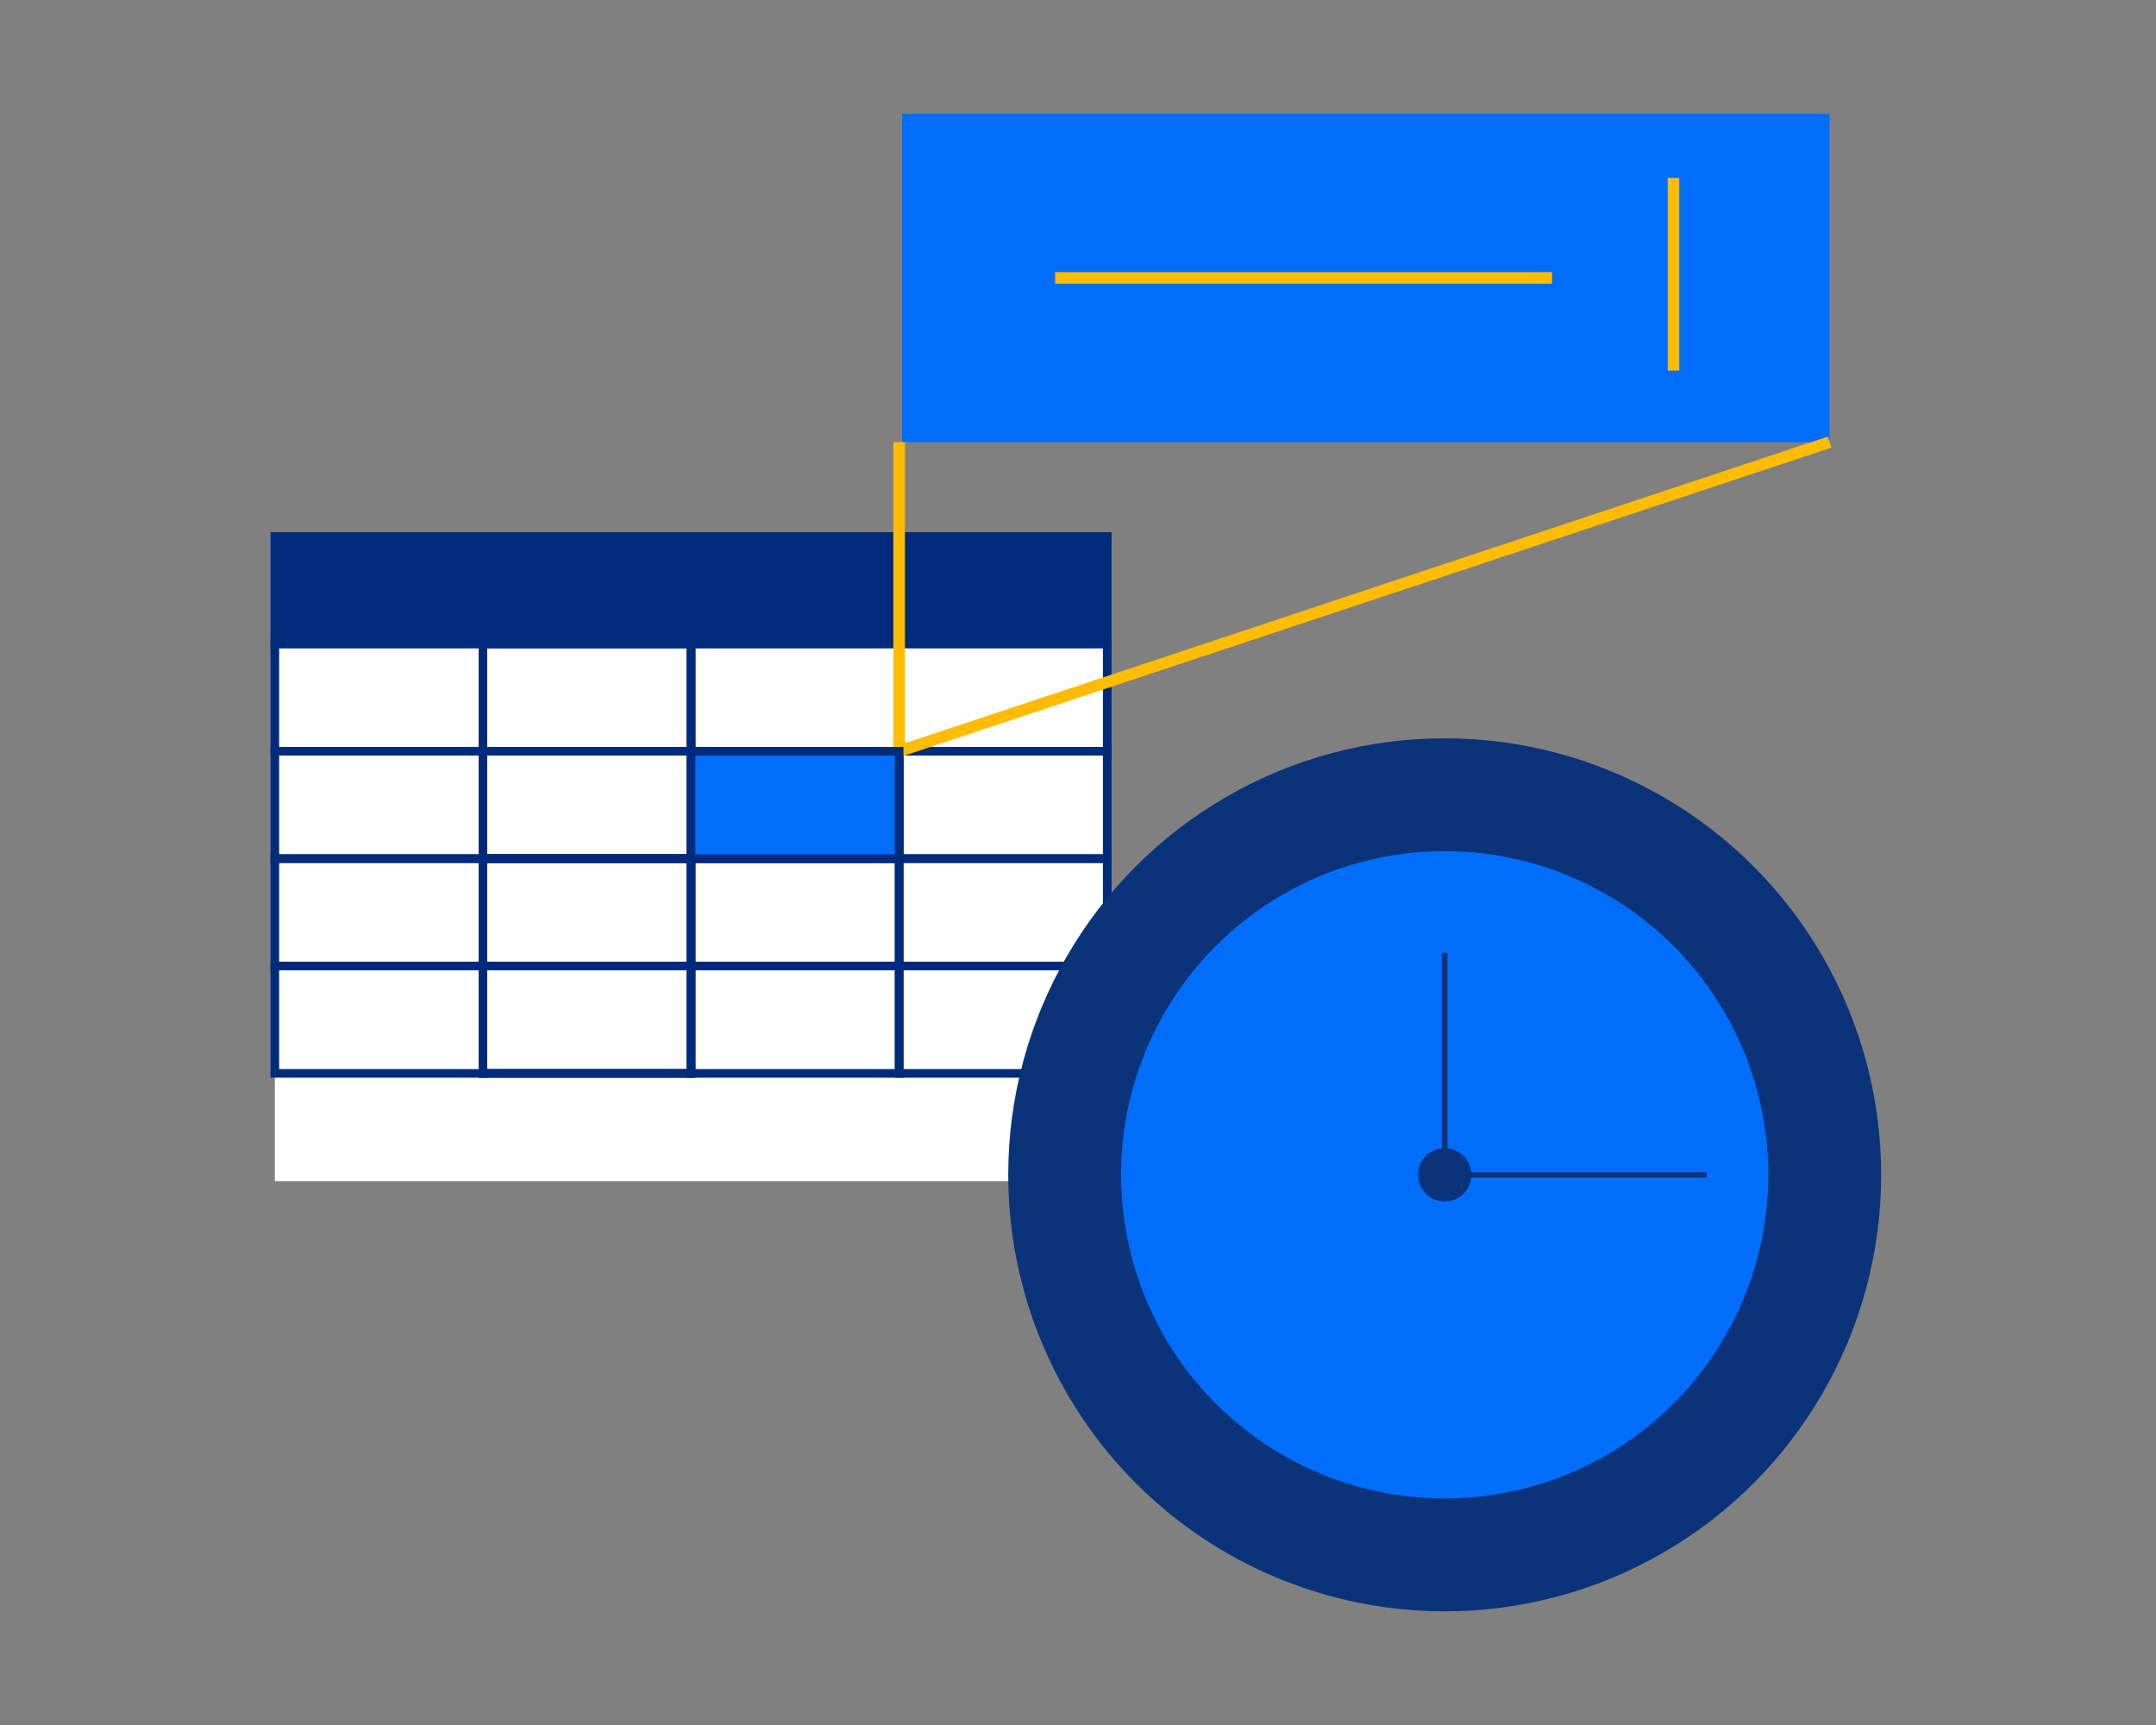 <?xml version="1.0" encoding="UTF-8"?>
<svg id="Layer_1" data-name="Layer 1" xmlns="http://www.w3.org/2000/svg" viewBox="0 0 250 200">
  <rect x="0" y="0" width="250" height="200" fill="#808080" stroke="none"/>
  <defs>
    <style>
      .cls-1, .cls-2 {
        fill: #006dfb;
      }

      .cls-3 {
        fill: #fff;
      }

      .cls-4 {
        fill: #0b337a;
      }

      .cls-5 {
        fill: #002b7c;
      }

      .cls-5, .cls-2, .cls-6, .cls-7, .cls-8 {
        stroke-miterlimit: 10;
      }

      .cls-5, .cls-2, .cls-8 {
        stroke: #002b7c;
        stroke-width: 1px;
      }

      .cls-6 {
        stroke: #0b337a;
        stroke-width: .65px;
      }

      .cls-6, .cls-7, .cls-8 {
        fill: none;
      }

      .cls-7 {
        stroke: #ffbc00;
        stroke-width: 1.34px;
      }
    </style>
  </defs>
  <polygon class="cls-3" points="128.39 136.94 31.87 136.94 31.87 120.61 31.87 62.2 128.39 62.2 128.39 136.94"/>
  <rect class="cls-5" x="31.87" y="62.2" width="96.52" height="12.45"/>
  <g>
    <rect class="cls-8" x="104.26" y="74.65" width="24.13" height="12.45"/>
    <rect class="cls-8" x="80.13" y="74.65" width="24.13" height="12.45"/>
    <rect class="cls-8" x="56" y="74.65" width="24.13" height="12.45"/>
    <rect class="cls-8" x="56" y="74.65" width="24.13" height="12.45"/>
    <rect class="cls-8" x="31.87" y="74.65" width="24.13" height="12.45"/>
    <rect class="cls-8" x="104.26" y="87.1" width="24.13" height="12.45"/>
    <rect class="cls-8" x="80.13" y="87.1" width="24.13" height="12.45"/>
    <rect class="cls-8" x="56" y="87.1" width="24.13" height="12.45"/>
    <rect class="cls-8" x="56" y="87.1" width="24.13" height="12.45"/>
    <rect class="cls-8" x="31.87" y="87.1" width="24.13" height="12.45"/>
    <rect class="cls-8" x="104.26" y="99.55" width="24.13" height="12.45"/>
    <rect class="cls-8" x="80.13" y="99.55" width="24.13" height="12.45"/>
    <rect class="cls-8" x="56" y="99.55" width="24.13" height="12.45"/>
    <rect class="cls-8" x="56" y="99.55" width="24.13" height="12.45"/>
    <rect class="cls-8" x="31.87" y="99.55" width="24.13" height="12.45"/>
    <rect class="cls-8" x="104.26" y="112" width="24.13" height="12.45"/>
    <rect class="cls-8" x="80.13" y="112" width="24.13" height="12.45"/>
    <rect class="cls-8" x="56" y="112" width="24.13" height="12.45"/>
    <rect class="cls-8" x="56" y="112" width="24.13" height="12.45"/>
    <rect class="cls-8" x="31.87" y="112" width="24.13" height="12.45"/>
  </g>
  <g>
    <circle class="cls-4" cx="167.52" cy="136.21" r="50.61"/>
    <circle class="cls-1" cx="167.52" cy="136.21" r="37.53"/>
    <line class="cls-6" x1="167.52" y1="136.21" x2="167.52" y2="110.48"/>
    <line class="cls-6" x1="167.52" y1="136.21" x2="197.88" y2="136.21"/>
    <circle class="cls-4" cx="167.52" cy="136.21" r="3.09"/>
  </g>
  <g>
    <rect class="cls-1" x="104.61" y="13.19" width="107.54" height="38.07"/>
    <line class="cls-7" x1="194.05" y1="20.63" x2="194.05" y2="42.96"/>
    <line class="cls-7" x1="122.35" y1="32.22" x2="179.97" y2="32.22"/>
  </g>
  <polyline class="cls-7" points="104.26 51.26 104.26 87.1 212.15 51.26"/>
  <rect class="cls-2" x="80.13" y="87.1" width="24.13" height="12.45"/>
</svg>